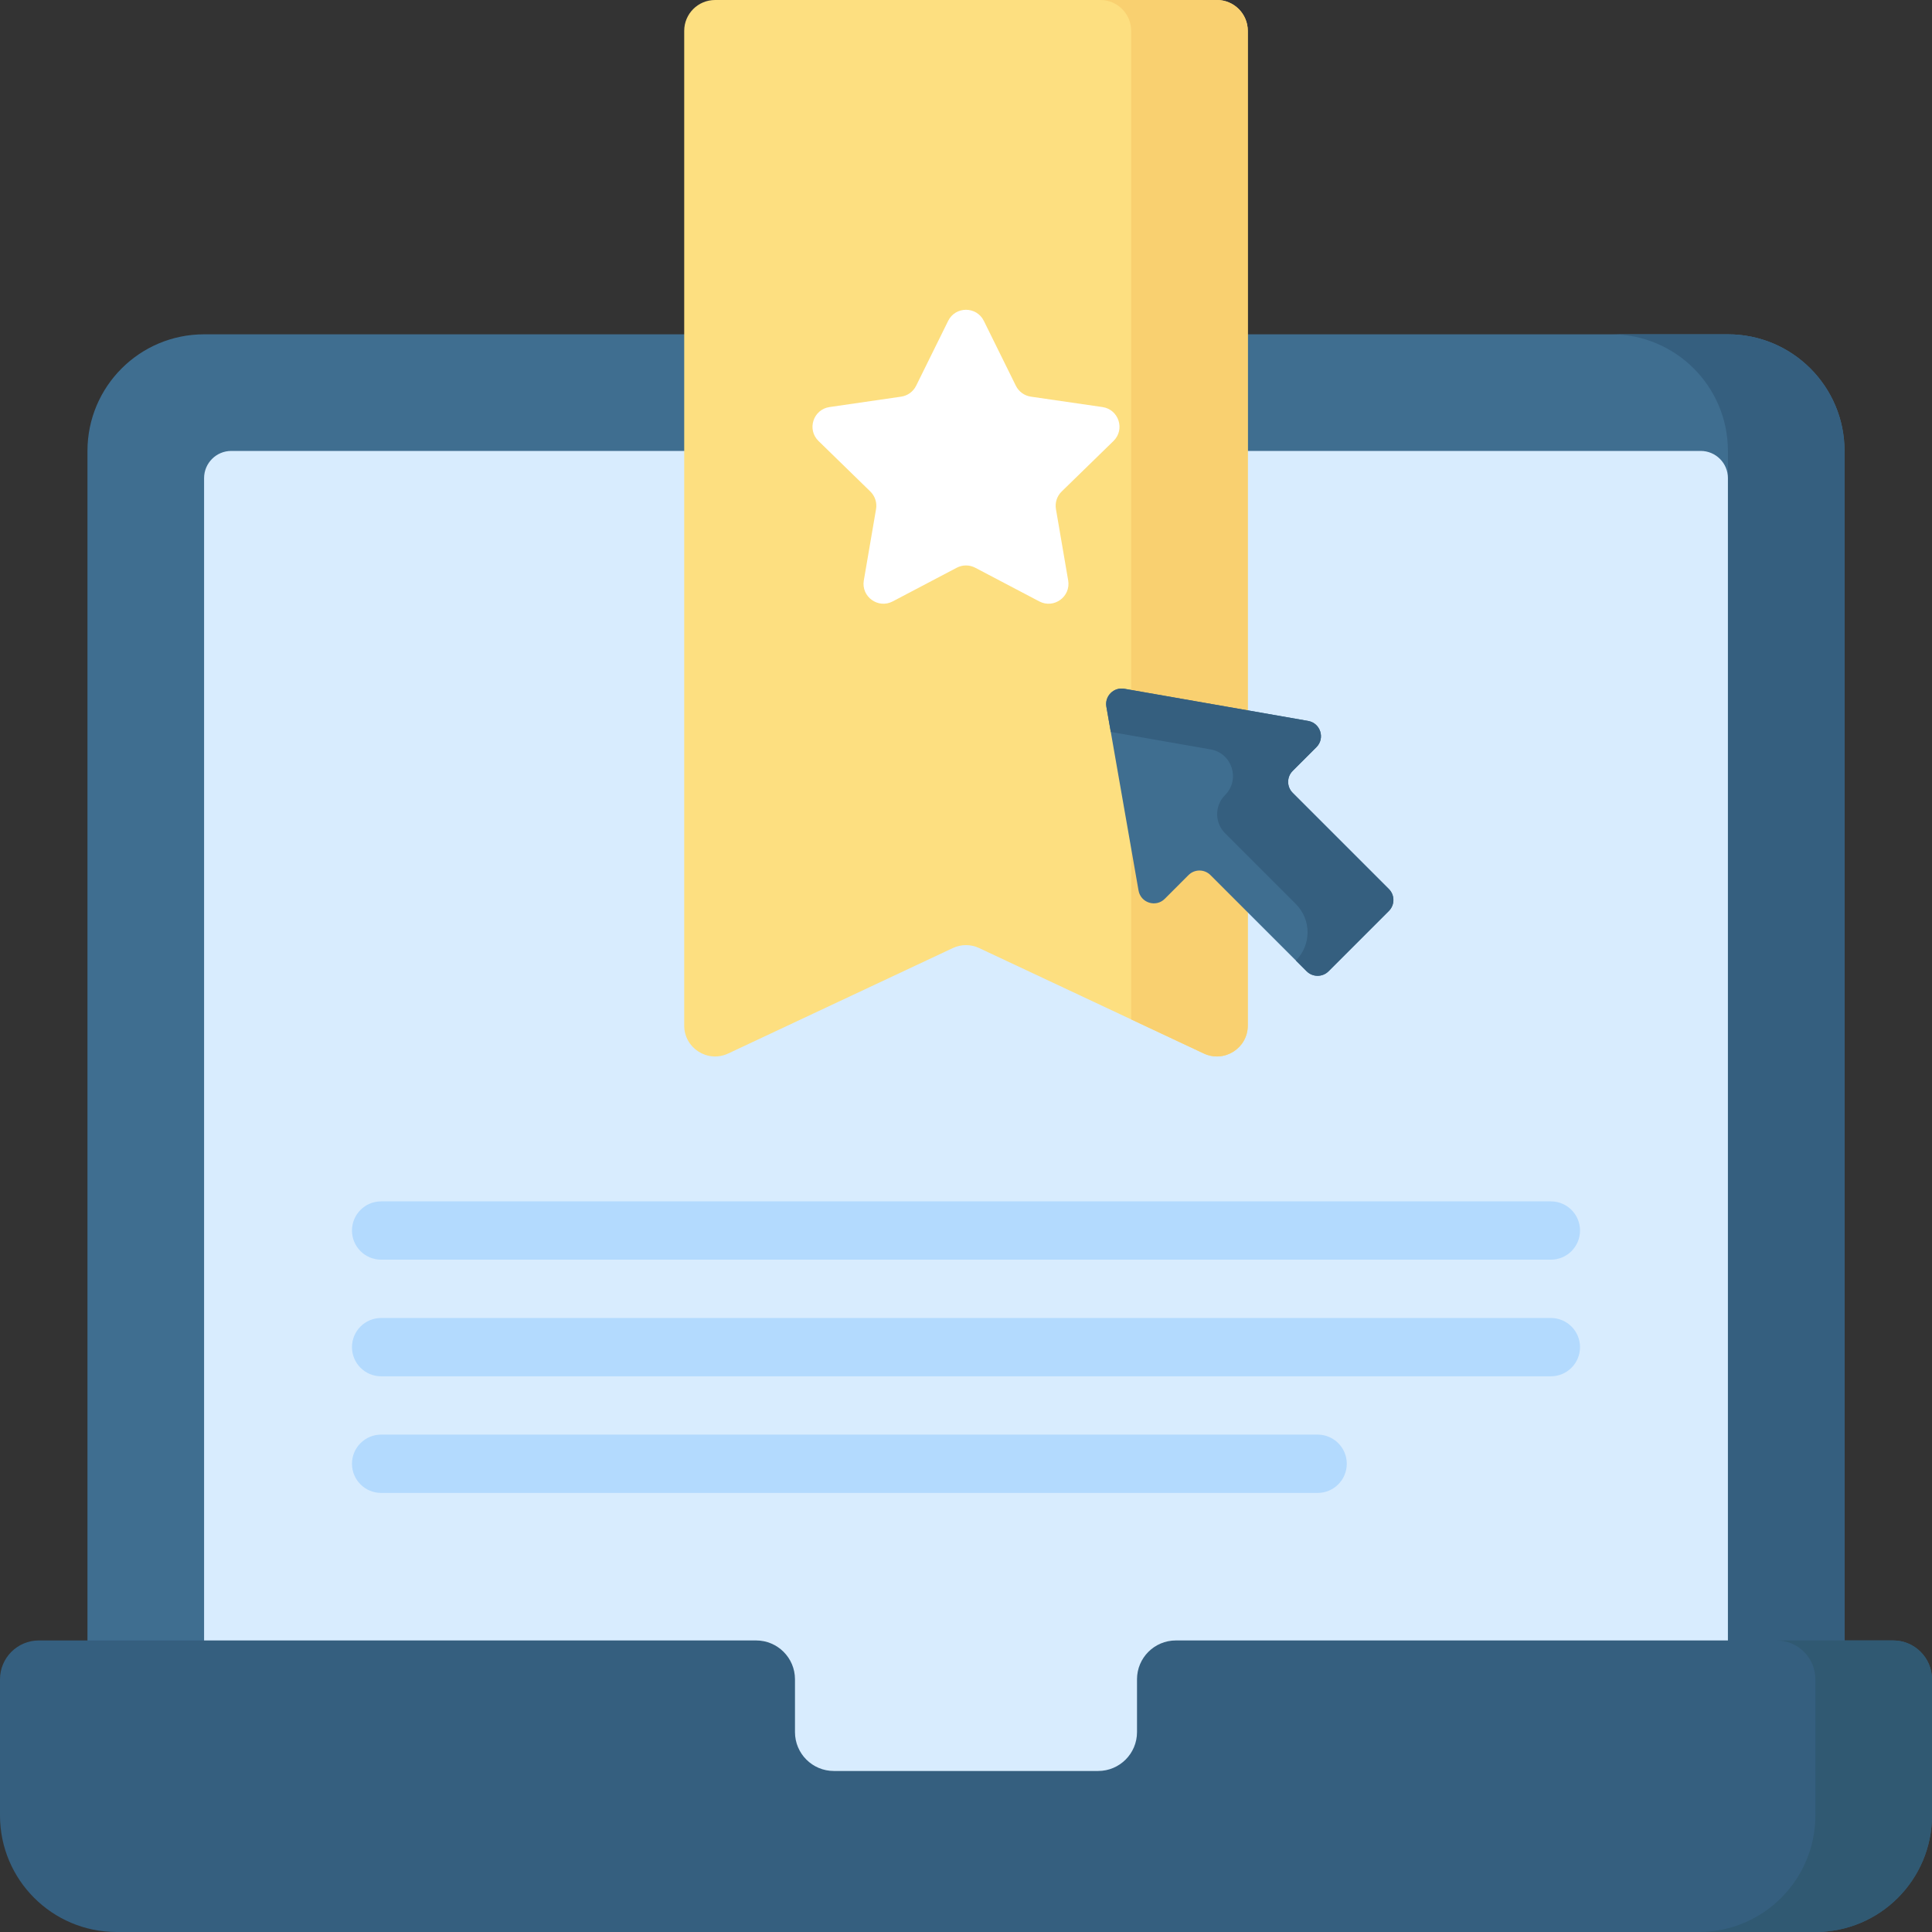 <?xml version="1.0" encoding="UTF-8"?> <svg xmlns="http://www.w3.org/2000/svg" id="Capa_1" height="512" viewBox="0 0 512 512" width="512"><rect x="0" y="0" width="512" height="512" fill="#333333" stroke="none"/> <g> <g> <g> <g> <path d="m23.179 463.03v-343.529c0-17.069 13.837-30.905 30.905-30.905h403.831c17.069 0 30.905 13.837 30.905 30.905v343.529z" fill="#3f6e90"></path> <path d="m457.915 88.596h-30.905c17.069 0 30.905 13.837 30.905 30.905v343.529h30.905v-343.529c.001-17.069-13.836-30.905-30.905-30.905z" fill="#355f7f"></path> <path d="m54.085 478.483v-351.771c0-3.983 3.229-7.211 7.211-7.211h389.408c3.983 0 7.211 3.229 7.211 7.211v351.771z" fill="#d8ecfe"></path> <path d="m301.32 445.038v13.988c0 5.69-4.612 10.302-10.302 10.302h-70.037c-5.69 0-10.302-4.612-10.302-10.302v-13.988c0-5.69-4.612-10.302-10.302-10.302h-190.075c-5.69 0-10.302 4.613-10.302 10.302v36.056c0 17.069 13.837 30.906 30.905 30.906h450.189c17.069 0 30.906-13.837 30.906-30.905v-36.056c0-5.69-4.612-10.302-10.302-10.302h-190.076c-5.689-.001-10.302 4.612-10.302 10.301z" fill="#355f7f"></path> <g> <path d="m501.698 434.736h-30.905c5.69 0 10.302 4.612 10.302 10.302v36.056c0 17.068-13.837 30.905-30.905 30.905h30.905c17.068.001 30.905-13.836 30.905-30.904v-36.056c0-5.69-4.612-10.303-10.302-10.303z" fill="#305972"></path> </g> </g> </g> </g> <g> <path d="m319.022 279.19-59.547-27.95c-2.202-1.033-4.749-1.033-6.95 0l-59.547 27.95c-5.424 2.546-11.654-1.412-11.654-7.404v-263.607c0-4.517 3.662-8.179 8.179-8.179h132.994c4.517 0 8.179 3.662 8.179 8.179v263.608c-.001 5.991-6.231 9.949-11.654 7.403z" fill="#fddf80"></path> <g> <path d="m322.497 0h-30.905c4.517 0 8.179 3.662 8.179 8.179v261.975l19.252 9.036c5.424 2.546 11.654-1.412 11.654-7.404v-263.607c-.001-4.517-3.663-8.179-8.18-8.179z" fill="#f9d070"></path> </g> <path d="m260.73 85.038 8.485 17.192c.768 1.557 2.254 2.636 3.972 2.886l18.973 2.757c4.327.629 6.054 5.946 2.923 8.997l-13.729 13.382c-1.243 1.212-1.811 2.958-1.517 4.669l3.241 18.896c.739 4.309-3.784 7.595-7.654 5.561l-16.97-8.921c-1.537-.808-3.373-.808-4.909 0l-16.97 8.921c-3.87 2.034-8.393-1.252-7.654-5.561l3.241-18.896c.293-1.711-.274-3.457-1.517-4.669l-13.729-13.382c-3.131-3.052-1.403-8.369 2.923-8.997l18.973-2.757c1.718-.25 3.203-1.329 3.972-2.886l8.485-17.192c1.936-3.921 7.526-3.921 9.461 0z" fill="#fff"></path> </g> <g> <path d="m410.996 333.828h-309.992c-4.268 0-7.726-3.459-7.726-7.726 0-4.268 3.459-7.726 7.726-7.726h309.992c4.268 0 7.726 3.459 7.726 7.726s-3.458 7.726-7.726 7.726z" fill="#b3dafe"></path> </g> <g> <path d="m410.996 364.733h-309.992c-4.268 0-7.726-3.459-7.726-7.726s3.459-7.726 7.726-7.726h309.992c4.268 0 7.726 3.459 7.726 7.726s-3.458 7.726-7.726 7.726z" fill="#b3dafe"></path> </g> <g> <path d="m349.185 395.639h-248.181c-4.268 0-7.726-3.459-7.726-7.726s3.459-7.726 7.726-7.726h248.181c4.268 0 7.726 3.459 7.726 7.726s-3.458 7.726-7.726 7.726z" fill="#b3dafe"></path> </g> <path d="m293.2 187.286 8.525 48.71c.574 3.277 4.601 4.55 6.954 2.197l6.29-6.291c1.605-1.605 4.207-1.605 5.811 0l25.492 25.492c1.605 1.605 4.207 1.605 5.811 0l15.982-15.982c1.605-1.605 1.605-4.207 0-5.811l-25.492-25.492c-1.605-1.605-1.605-4.207 0-5.811l6.291-6.29c2.353-2.353 1.08-6.38-2.197-6.954l-48.71-8.525c-2.806-.49-5.248 1.952-4.757 4.757z" fill="#3f6e90"></path> <path d="m368.066 235.602-25.493-25.492c-1.605-1.605-1.605-4.207 0-5.812l6.291-6.29c2.353-2.353 1.08-6.38-2.197-6.954l-48.71-8.525c-2.805-.491-5.247 1.951-4.756 4.756l1.17 6.687 26.46 4.631c5.704.998 7.919 8.007 3.824 12.102-2.793 2.793-2.793 7.321 0 10.114l18.768 18.768c4.13 4.13 4.13 10.827 0 14.958l2.85 2.85c1.605 1.605 4.207 1.605 5.811 0l15.982-15.982c1.605-1.604 1.605-4.206 0-5.811z" fill="#355f7f"></path> </g> </svg> 